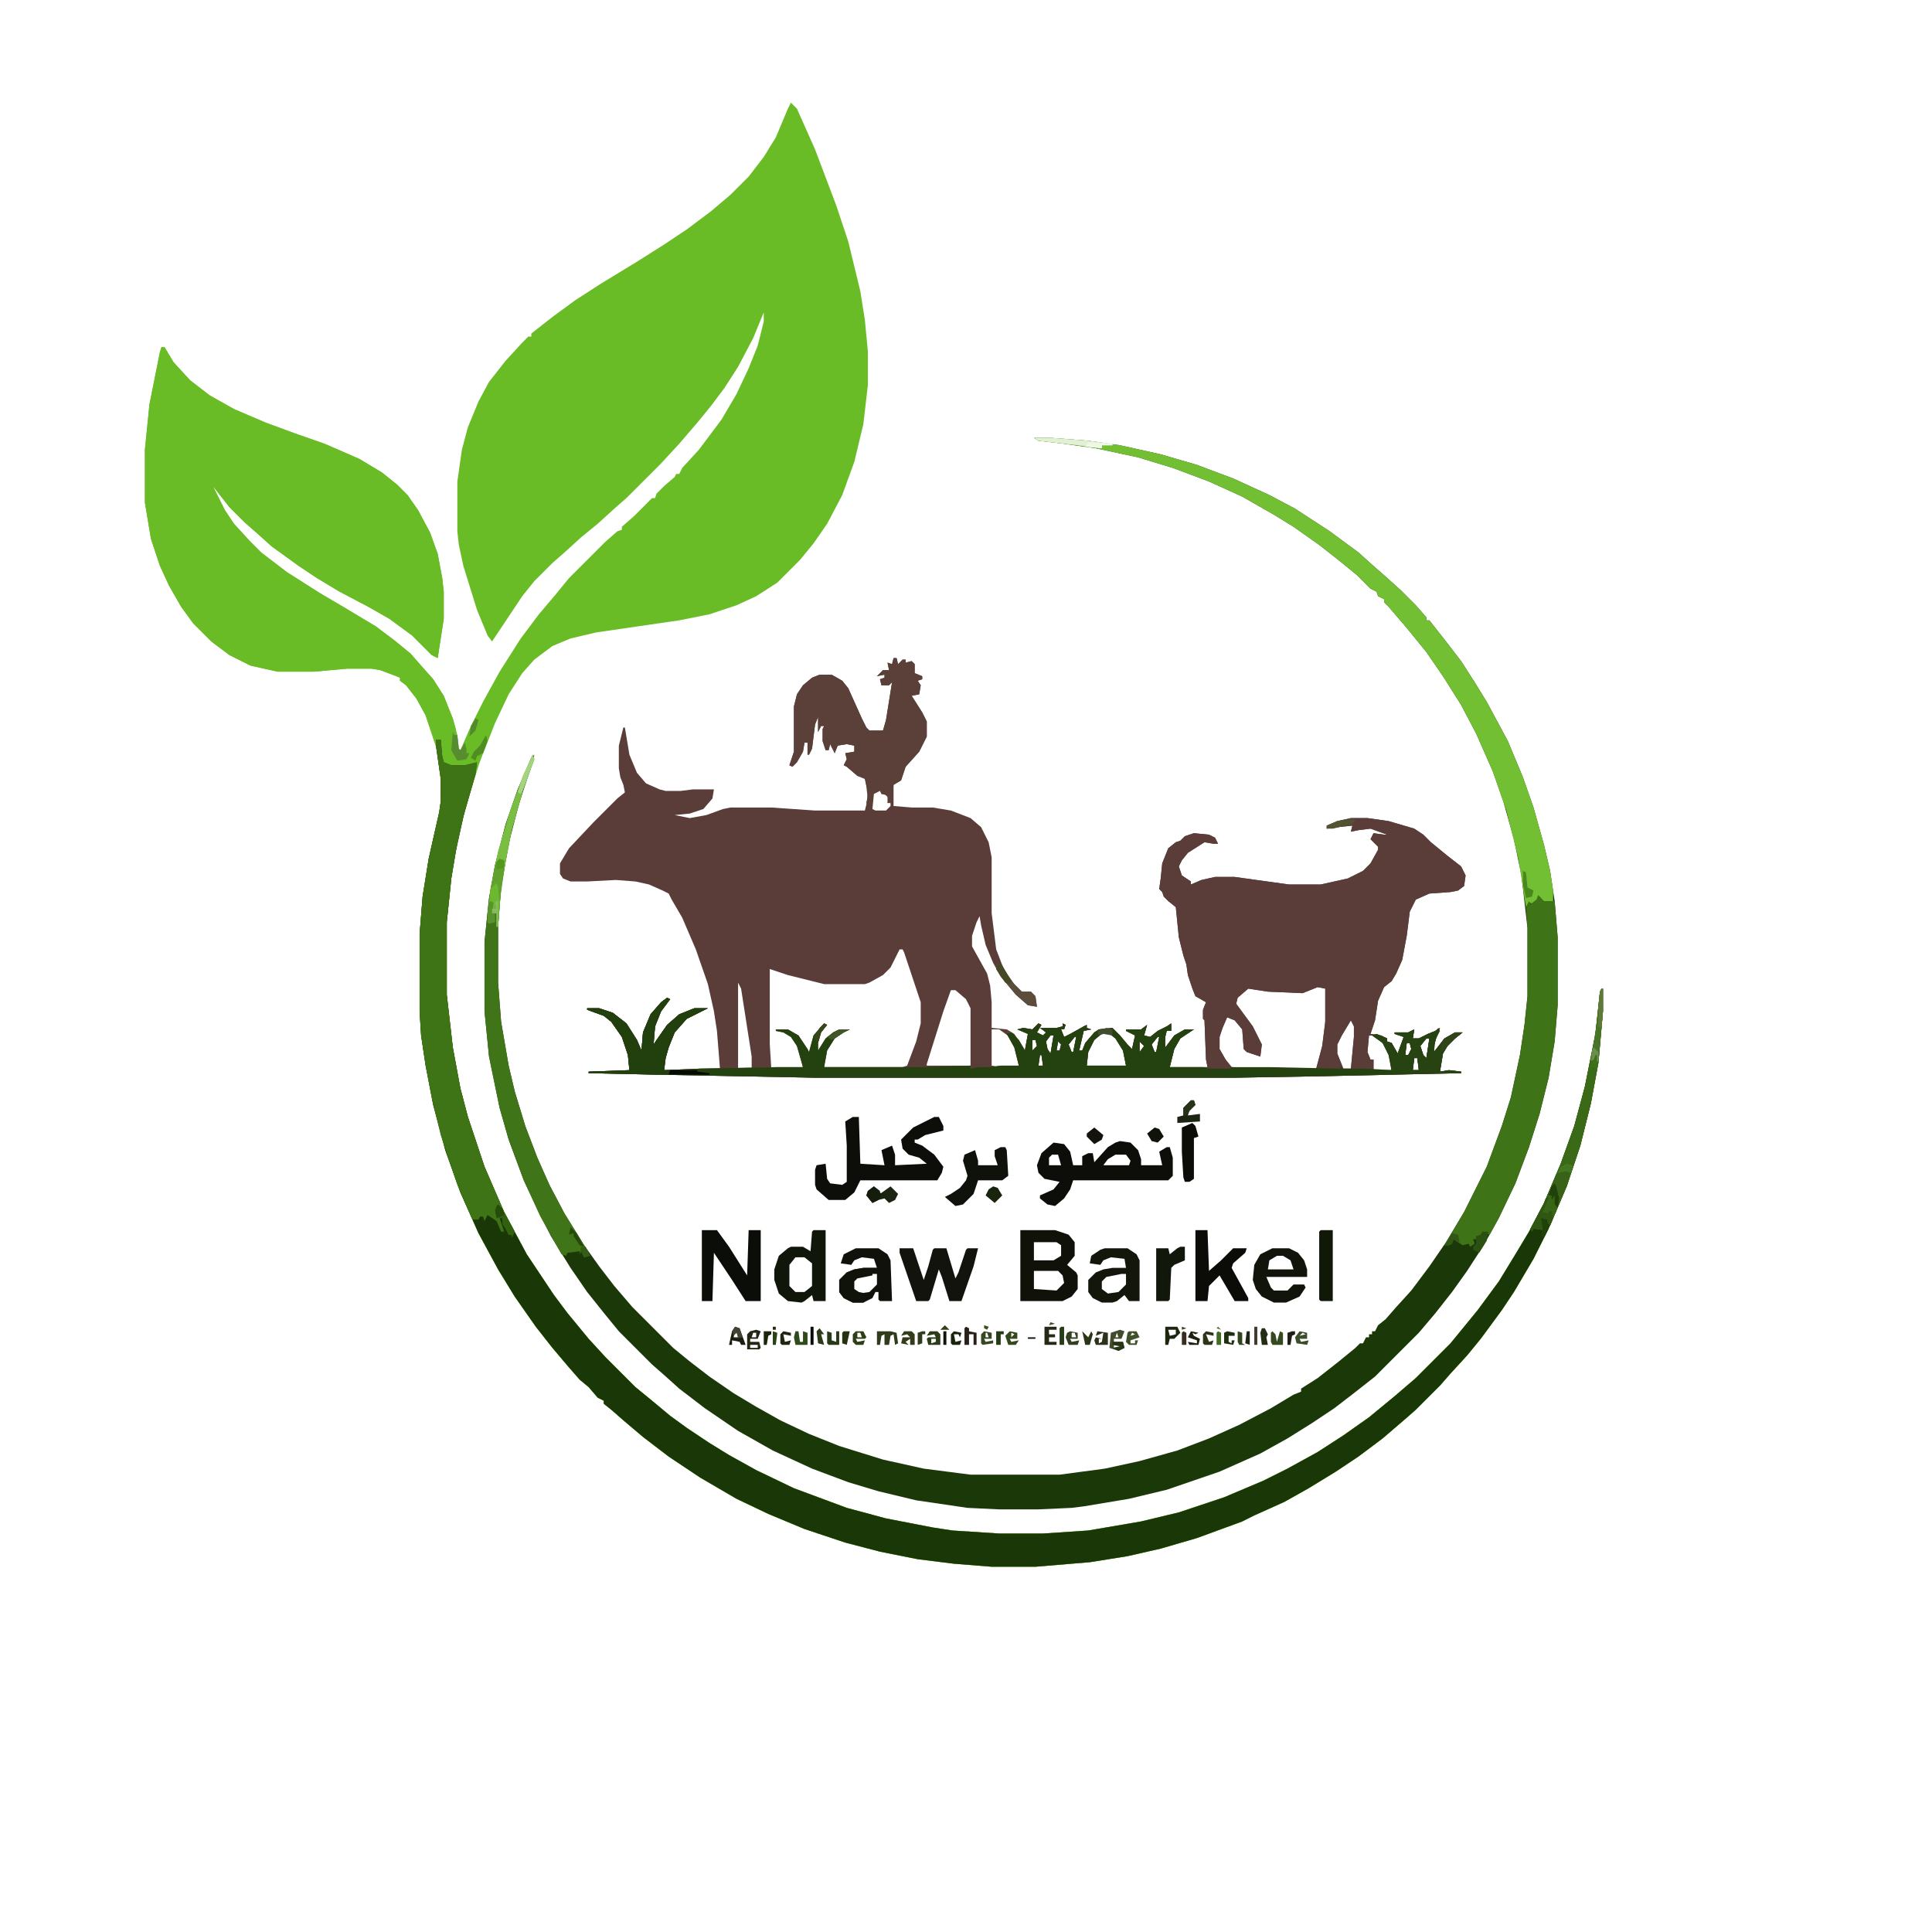 <?xml version="1.0" encoding="UTF-8"?>
<svg version="1.1" viewBox="0 0 1280 1280" width="1280" height="1280" xmlns="http://www.w3.org/2000/svg">
<path transform="translate(524,68)" d="m0 0 4 4 12 27 14 37 8 24 8 33 3 19 2 21v22l-3 26-6 25-8 22-10 19-9 13-9 11-15 15-14 9-13 6-18 6-20 4-55 8-17 4-12 5-12 9-8 9-9 14-9 19-11 28-9 30-5 21-4 24-3 29v48l4 35 5 27 5 19 11 33 13 30 15 28 18 27 9 12 14 17 11 12 20 20 11 9 12 10 11 8 15 10 13 8 18 10 25 12 35 13 26 7 31 6 13 2 31 2h29l30-2 35-6 25-6 30-10 26-11 16-8 20-11 17-11 17-12 17-14 14-12 23-23 18-22 14-19 11-18 9-15 10-19 11-26 9-25 7-26 7-35 3-28 2-2v15l-3 34-5 27-7 28-9 27-12 28-10 20-13 22-8 12-14 19-9 11-11 12-7 8-16 16-8 7-14 12-16 12-15 10-18 11-16 9-20 9-8 4-30 11-24 7-22 5-25 4-36 3h-29l-25-2-24-3-25-5-23-6-27-9-24-10-21-10-24-14-21-14-17-13-13-11-8-7-5-4v-2l-4-2-6-7-6-5-7-8-11-13-11-14-14-20-11-18-13-24-12-27-10-28-8-30-5-26-3-20-1-16v-51l2-25 4-25 7-31 1-7v-15l-3-21-7-21-6-11-7-9-4-3v-2l-5-2-8-3-6-1h-16l-22 2h-24l-18-4-14-7-12-9-12-12-8-11-8-14-6-13-6-18-4-24v-35l3-30 7-35 1-3h2l6 10 11 12 13 10 16 9 21 9 19 7 20 7 23 10 15 9 10 8 7 7 7 10 8 15 5 14 3 16 1 9v18l-4 26-4-2-13-13-15-11-14-8-19-10-15-9-12-8-18-13-10-9-8-7-10-10-11-14 8 16 6 9 11 12 7 7 17 13 22 14 17 10 20 12 12 9 11 9 7 8 8 9 7 11 6 15 3 11 1 9 1 1 7-16 8-16 11-20 14-22 12-16 11-13 9-11 24-24 8-7 3-1v-2l8-7 12-12h2l1-3 5-5 7-6 1-2h2l2-4 11-12 15-20 10-17 8-17 6-15 4-16v-6l-7 17-10 19-9 14-9 12-9 11-12 14-12 13-23 23-8 7-11 10-11 9-11 10-8 7-12 12-8 10-20 30-3-4-7-17-9-29-3-14-1-9v-33l3-21 4-15 7-17 7-13 11-14 11-12 4-4h2v-2l14-11 15-11 17-11 23-14 19-12 15-10 16-12 13-11 12-12 10-13 8-13 8-19z" fill="#69BC25"/>
<path transform="translate(592,436)" d="m0 0h2l1 4 3-3h2v2l4-1 2 2v6l5 2v2l-3 1 2 3-1 6-5 1 7 11 3 6v10l-5 10-9 10-3 9-5 3v14l12 1h14l12 2 13 5 7 6 5 10 2 10v37l3 24 5 13 7 10 5 5h6l3 3 1 7-6-1-8-7-10-12-5-9-5-12-3-13-1-6-2 4-3 9v7l10 18 2 8 1 11v17l10 1 5 3 6 9 1 2 2-11-7-3 4-1 6 1 4-4 2 1-3 5 4 2 2-2-4-3h11l4-1v-2l2 1-1 3h-2l2 5 4-2 9-5 2-1v2l3 1-5 1-3 13h2l2-5 6-7 3-2 9-1 5 5 5 6 3 3 2-9-6-3v-1h10l4-3-2 7 4 1 5-4 6-3 3-2v5h-3l-1 4v7l6-8 7-4h6l-9 6-4 7-3 12h25l-1-5-1-26-1-1v-6l2-5-7-4-2-5-3-9-1-7-2-6-3-12-2-20-5-4-3-3-1-3-2-2 1-7 1-10 4-10 5-4 3-1 3-3 6-2 10 1 4 2 2 4h-3l-6-1-11 7-4 5-2 4 2 6 6 4v2l7-3 9-2h13l36 5h21l18-4 10-5 5-5 5-9v-2l-5-5 2-4 7 1h2l-11-4-8 1-5 1 1-4-10 1-7 1v-2l7-3 9-2h11l14 2 17 5 6 4 5 5 11 9 9 7 3 6-1 7-4 3-5 1-14 1-9 4-4 8-2 16-3 16-4 9-3 5-5 4-4 9-2 13-3 9 7 1 4 2v2l3 1 4 7 4-11-6-2v-1h9l4-2-1 6h4l6-3 5-2 3-2-2 5-2 7v4l7-9 7-4h5l-5 4-5 5-3 5-2 12 6-1 8 1v1l-91 2-59 1h-278l-104-2-46-1v-1l27-1-1-10-4-12-7-10-5-4-11-4v-1h8l9 3 9 7 7 11 3 7 1-12 5-12 7-8 4-3 2 1-6 8-4 10-1 12 2-3 7-10 8-7 10-4h9l-14 7-8 9-4 10-2 7-1 8 24-1h13l-2-25-2-13-4-18-8-23-9-21-7-12-2-4-4-2-9-4-9-2-13-1-19 1h-11l-5-2-2-3v-7l6-10 16-17 16-16 5-4-1-5-2-5-1-6v-15l3-12h1l3 18 5 12 6 7 9 4 4 1h10l8-1h14l-1 6-6 7-9 3-10 1 10 2 11-2 11-4 5-1h27l29 2h33l1-4 1-8-2-9-5-2-7-6-2-1 2-4-1-4 6-1v-4l-5-1-6 1-2 5-3-6-1 4h-2l-2-6v-8l1-2h-2l-2 4v-10l-2 5-2 16-2 4h-1v-8h-2l-1 6-4 7-3 3-2-1 3-9v-30l2-8 4-6 6-5 5-2h8l7 4 4 5 9 20 3 6 2 2h9l2-7 4-25-2 2h-5l-1-4 3-1v-2l-5 1 4-4h4l-1-5 3 1zm-11 87-3 3v10l2 1h7l3-3v-2h-2l1-3-3-3h-2l-1-3zm189 66m-174 40-6 12-5 5-9 5-3 1h-27l-24-6-12-4v50l1 16 21-1-1-8-3-8-4-5-4-3 9 3 2 4 5 9h1l2-11 6-8v1l-3 5-1 5v7l3-4 4-6 8-5h3l-6 4-6 9-1 4v7h52l3-1 6-16 3-12v-14l-11-33-1-2zm-107 22v57h9v-8l-7-45zm384 3-10 4-23-1-13-2-7 6-1 4 11 15 6 12-1 8-9-3-2-2-1-13-5-6-5-2-3 7-2 6v8l4 7 4 5 25 1h31l4-15 2-16v-22zm-243 2-5 14-11 35v1h29v-38l-3-6-7-6zm265 20-6 10-3 6v6l4 10h5l2-21v-7zm-238 6v24l6 1 12-1-1-9-5-10-7-5zm74 2-6 5-4 8-1 9h26l-2-10-5-8-5-4zm-35 2-3 4 1 5 2 3 2-12zm211 0-1 11 2 5h2v7h12v-7l-4-9-5-5-3-2zm-195 1-4 5 2 5h1l2-10zm55 0-4 5 2 5h1l2-10zm180 0m-2 1-4 5 2 6 2 2 2-13zm-261 1v7l3-3-1-4zm17 1-1 6h2l1-4zm54 0v7l3-4zm177 1-1 8h2l2-4-1-4zm-243 8-1 7h3l-1-7zm248 2-1 8h4l-1-8zm-232 3 1 2z" fill="#5A3C39"/>
<path transform="translate(107,230)" d="m0 0h2l6 10 11 12 13 10 16 9 21 9 19 7 20 7 23 10 15 9 10 8 7 7 7 10 8 15 5 14 3 16 1 9v18l-4 26-4-2-13-13-15-11-14-8-19-10-15-9-12-8-18-13-10-9-8-7-10-10-11-14 8 16 6 9 11 12 7 7 17 13 22 14 17 10 20 12 12 9 11 9 7 8 8 9 7 11 6 15 2 7-1 4-1 11 5 5 2-2v2h2l1-3h2l3 3v-3l4-1-1 5-9 29-6 25-4 24-3 29v48l4 35 5 27 5 19 11 33 13 30 15 28 18 27 9 12 14 17 11 12 20 20 11 9 12 10 11 8 15 10 13 8 18 10 25 12 35 13 26 7 31 6 13 2 31 2h29l30-2 35-6 25-6 30-10 26-11 16-8 20-11 17-11 17-12 17-14 14-12 23-23 18-22 14-19 11-18 9-15 10-19 11-26 9-25 7-26 7-35 3-28 2-2v15l-3 34-5 27-7 28-9 27-12 28-10 20-13 22-8 12-14 19-9 11-11 12-7 8-16 16-8 7-14 12-16 12-15 10-18 11-16 9-20 9-8 4-30 11-24 7-22 5-25 4-36 3h-29l-25-2-24-3-25-5-23-6-27-9-24-10-21-10-24-14-21-14-17-13-13-11-8-7-5-4v-2l-4-2-6-7-6-5-7-8-11-13-11-14-14-20-11-18-13-24-12-27-10-28-8-30-5-26-3-20-1-16v-51l2-25 4-25 7-31 1-7v-15l-3-21-7-21-6-11-7-9-4-3v-2l-5-2-8-3-6-1h-16l-22 2h-24l-18-4-14-7-12-9-12-12-8-11-8-14-6-13-6-18-4-24v-35l3-30 7-35z" fill="#69BC25"/>
<path transform="translate(685,290)" d="m0 0h10l26 2 21 3 27 6 24 7 24 9 24 11 17 9 23 15 19 14 10 9 8 7 10 9 10 10 7 8v2h2l11 14 10 13 9 14 8 13 14 26 10 24 7 20 7 25 4 17 3 20 2 24v45l-2 24-4 24-6 24-7 22-9 24-11 23-10 18-11 17-10 14-11 14-11 13-29 29-14 11-13 10-15 10-16 10-18 10-27 12-35 12-25 6-30 5-8 1-22 1h-26l-21-1-34-5-25-6-20-6-24-9-26-12-23-13-22-15-17-13-10-9-8-7-22-22-9-11-12-15-11-16-13-21-8-16-10-21-10-27-6-21-7-34-3-30v-46l3-29 4-22 7-27 8-23 9-21 2-2-1 5-9 27-7 27-5 29-2 26v37l2 26 5 29 4 17 7 23 8 21 8 18 10 19 13 21 10 14 10 13 12 14 27 27 11 9 13 10 16 11 15 9 16 9 19 9 20 8 29 9 27 6 31 4h59l30-4 23-5 25-7 21-8 20-9 21-11 15-9 5-2v-2l11-7 14-11 11-9 3-3h2l2-4h2v-2h2v-2h2l2-4 5-4 7-8 10-11 12-16 11-16 12-20 15-30 10-27 6-19 6-28 3-20 2-19v-45l-4-35-5-24-7-25-7-20-11-25-10-19-12-19-11-16-13-16-12-14-3-3v-2l-4-2-1-3-4-2-9-9-11-9-14-11-17-12-13-8-21-12-22-10-24-9-23-7-28-6-21-3-17-2z" fill="#1B3908"/>
<path transform="translate(289,490)" d="m0 0h3l1 11 1 4 5 2h9l8-2-1 8-8 28-5 23-3 18-3 29v48l4 35 5 27 5 19 11 33 13 30 15 28 18 27 9 12 14 17 11 12 20 20 11 9 12 10 11 8 15 10 13 8 18 10 25 12 35 13 26 7 31 6 13 2 31 2h29l30-2 35-6 25-6 30-10 26-11 16-8 20-11 17-11 17-12 17-14 14-12 23-23 18-22 14-19 11-18 9-15 10-19 11-26 9-25 7-26 7-35 3-28 2-2v15l-3 34-5 27-7 28-9 27-12 28-10 20-13 22-8 12-14 19-9 11-11 12-7 8-16 16-8 7-14 12-16 12-15 10-18 11-16 9-20 9-8 4-30 11-24 7-22 5-25 4-36 3h-29l-25-2-24-3-25-5-23-6-27-9-24-10-21-10-24-14-21-14-17-13-13-11-8-7-5-4v-2l-4-2-6-7-6-5-7-8-11-13-11-14-14-20-11-18-13-24-12-27-10-28-8-30-5-26-3-20-1-16v-51l2-25 4-25 7-31 1-7v-15l-3-21z" fill="#1A3807"/>
<path transform="translate(895,542)" d="m0 0h11l14 2 17 5 6 4 5 5 11 9 9 7 3 6-1 7-4 3-5 1-14 1-9 4-4 8-2 16-3 16-4 9-3 5-5 4-4 9-2 13-3 9 7 1 4 2v2l3 1 4 7 4-11-6-2v-1h9l4-2-1 6h4l6-3 5-2 3-2-2 5-2 7v4l7-9 7-4h5l-5 4-5 5-3 5-2 12 6-1 8 1v1l-91 2-59 1h-278l-104-2-46-1v-1l27-1-1-10-4-12-7-10-5-4-11-4v-1h8l9 3 9 7 7 11 3 7 1-12 5-12 7-8 4-3 2 1-6 8-4 10-1 12 2-3 7-10 8-7 10-4h9l-14 7-8 9-4 10-2 7-1 8 24-1 51-1h17l-4-14-4-6-5-3-5-1v-1h8l7 4 6 9 1 2 3-11 7-8 2 1-4 5-2 7v5l5-8 5-4 4-2h7l-4 2-6 4-5 8-2 11h67l30-1v2l5-1h8l7-1h12l-3-12-5-9 3-1 5 5 4 7 2-11-7-3 4-1 6 1 4-4 2 1-3 5 4 2 2-2-4-3h11l4-1v-2l2 1-1 3h-2l2 5 4-2 9-5 2-1v2l3 1-5 1-3 13h2l2-5 6-7 3-2 9-1 5 5 5 6 3 3 2-9-6-3v-1h10l4-3-2 7 4 1 5-4 6-3 3-2v5h-3l-1 4v7l6-8 7-4h6l-9 6-4 7-3 12h25l-1-5-1-26-1-1v-6l2-5-7-4-2-5-3-9-1-7-2-6-3-12-2-20-5-4-3-3-1-3-2-2 1-7 1-10 4-10 5-4 3-1 3-3 6-2 10 1 4 2 2 4h-3l-6-1-11 7-4 5-2 4 2 6 6 4v2l7-3 9-2h13l36 5h21l18-4 10-5 5-5 5-9v-2l-5-5 2-4 7 1h2l-11-4-8 1-5 1 1-4-10 1-7 1v-2l7-3zm-125 47m103 65-10 4-23-1-13-2-7 6-1 4 11 15 6 12-1 8-9-3-2-2-1-13-5-6-5-2-3 7-2 6v8l4 7 4 5 25 1h31l4-15 2-16v-22zm22 22-6 10-3 6v6l4 10h5l2-21v-7zm-164 8-6 5-4 8-1 9h26l-2-10-5-8-5-4zm-35 2-3 4 1 5 2 3 2-12zm211 0-1 11 2 5h2v7h12v-7l-4-9-5-5-3-2zm-195 1-4 5 2 5h1l2-10zm55 0-4 5 2 5h1l2-10zm180 0m-2 1-4 5 2 6 2 2 2-13zm-261 1v7l3-3-1-4zm17 1-1 6h2l1-4zm54 0v7l3-4zm177 1-1 8h2l2-4-1-4zm-243 8-1 7h3l-1-7zm248 2-1 8h4l-1-8zm-232 3 1 2z" fill="#5A3D39"/>
<path transform="translate(442,661)" d="m0 0 2 1-6 8-4 10-1 12 2-3 7-10 8-7 10-4h9l-14 7-8 9-4 10-2 7-1 8 24-1 51-1h17l-4-14-4-6-5-3-5-1v-1h8l7 4 6 9 1 2 3-11 7-8 2 1-4 5-2 7v5l5-8 5-4 4-2h7l-4 2-6 4-5 8-2 11h67l30-1v2l5-1h8l7-1h12l-3-12-5-9 3-1 5 5 4 7 2-11-7-3 4-1 6 1 4-4 2 1-3 5 4 2 2-2-4-3h11l4-1v-2l2 1-1 3h-2l2 5 4-2 9-5 2-1v2l3 1-5 1-3 13h2l2-5 6-7 3-2 9-1 5 5 5 6 3 3 2-9-6-3v-1h10l4-3-2 7 4 1 5-4 6-3 3-2v5h-3l-1 4v7l6-8 7-4h6l-9 6-4 7-3 12h22l4 1h14l1-1h25l47 1 1-2v2h16l17 1-2-10-4-8-7-5 3-1 7 3v2l3 1 4 7 4-11-6-2v-1h9l4-2-1 6h4l6-3 5-2 3-2-2 5-2 7v4l7-9 7-4h5l-5 4-5 5-3 5-2 12 6-1 8 1v1l-91 2-59 1h-278l-104-2-46-1v-1l27-1-1-10-4-12-7-10-5-4-11-4v-1h8l9 3 9 7 7 11 3 7 1-12 5-12 7-8zm289 23-6 5-4 8-1 9h26l-2-10-5-8-5-4zm-35 2-3 4 1 5 2 3 2-12zm16 1-4 5 2 5h1l2-10zm55 0-4 5 2 5h1l2-10zm180 0m-2 1-4 5 2 6 2 2 2-13zm-261 1v7l3-3-1-4zm17 1-1 6h2l1-4zm54 0v7l3-4zm177 1-1 8h2l2-4-1-4zm-243 8-1 7h3l-1-7zm248 2-1 8h4l-1-8zm-232 3 1 2z" fill="#24420F"/>
<path transform="translate(289,490)" d="m0 0h3l1 11 1 4 5 2h9l8-2-1 8-8 28-5 23-3 18-3 29v48l4 35 5 27 5 19 11 33 13 30 7 13-2 4v-2h-2l-2-4-2-3v-4h-2l3 9h-2l-3-7-6-4-2 4-1-3h-2l-1 2h-4l-10-23-11-33-6-25-4-21-3-20-1-16v-51l2-25 4-25 7-31 1-7v-15l-3-21z" fill="#3E7416"/>
<path transform="translate(685,290)" d="m0 0h10l26 2 21 3 27 6 24 7 24 9 24 11 17 9 23 15 19 14 10 9 8 7 10 9 10 10 7 8v2h2l11 14 10 13 9 14 8 13 14 26 10 24 7 20 7 25 4 17 2 13v7l-6 1-3-4-4 5-3-1-2 3-5-32-8-32-9-26-11-25-10-19-12-19-11-16-13-16-12-14-3-3v-2l-4-2-1-3-4-2-9-9-11-9-14-11-17-12-13-8-21-12-22-10-24-9-23-7-28-6-21-3-17-2z" fill="#72BF34"/>
<path transform="translate(1019,593)" d="m0 0 4 4h7l2 24v45l-2 24-4 24-6 24-7 22-9 24-11 23-6 11-4-1-2 5-1-3h-2v2h-2l1 3-3 2-1-2-4 1-6-4-1 3-2 1h-3l13-22 15-30 10-27 6-19 6-28 3-20 2-19v-45l-1-14 2-4 1 2 4-3z" fill="#3E7417"/>
<path transform="translate(592,436)" d="m0 0h2l1 4 3-3h2v2l4-1 2 2v6l5 2v2l-3 1 2 3-1 6-5 1 7 11 3 6v10l-5 10-9 10-3 9-5 3-1 12h-3v-5l-4-1-1-2-4 2-1 10h-3l-1-5 1-1-1-9-1-5-5-2-7-6-2-1 2-4-1-4 6-1v-4l-5-1-6 1-2 5-3-6-1 4h-2l-2-6v-8l1-2h-2l-2 4v-10l-2 5-2 16-2 4h-1v-8h-2l-1 6-4 7-3 3-2-1 3-9v-30l2-8 4-6 6-5 5-2h8l7 4 4 5 9 20 3 6 2 2h9l2-7 4-25-2 2h-5l-1-4 3-1v-2l-5 1 4-4h4l-1-5 3 1z" fill="#5A4039"/>
<path transform="translate(353,500)" d="m0 0 1 3-7 19-8 28-4 21-3 17-2 26v37l2 26 5 29 4 17 7 23 8 21 8 18 10 19 13 21 4 7-4 1-2-4-1 2v-2l-8 1-1 2-3-1-14-25-11-24-10-27-6-21-7-34-3-30v-46l3-29 4-22 7-27 8-23 9-21z" fill="#3F7518"/>
<path transform="translate(565,740)" d="m0 0h4l1 31 16 1-2-10 7-3 2 6v7l21-1-5-4-7-2-4-4-1-6 8-8 14-7h3l3 6v3l-12 3-5 3h-2v2l5 2 8 6 6 8-1 4-3 5h-51l-4 8-6 5h-11l-8-7-1-3v-10l1-3 6-1 1 10 2 3 8 1 3-2v-24l-1-16z" fill="#0D0E09"/>
<path transform="translate(742,756)" d="m0 0 7 1 5 5 2 6v4h14l-2-9 5-3h2l2 7v12l-3 3h-63l-2 6-4 6-6 5-5-1-5-4v-2l9-4 4-5-10-2-4-4-1-5 3-8 8-7 7 1 4 5 2 9h6v-6l4-2h3l1 6 9-10 5-3zm-45 9-2 2v5h8l-2-7zm42 0-5 3-3 4h17l1-3-3-4z" fill="#0D0E09"/>
<path transform="translate(676,815)" d="m0 0h23l9 3 4 5v9l-5 6 6 5 1 2v9l-4 5-6 3h-28zm9 8v12h13l5-3v-7l-3-2zm0 19v12l15 1 5-5-1-5-3-3z" fill="#10120A"/>
<path transform="translate(465,815)" d="m0 0h10l8 11 12 19 1-30h8v47h-10l-9-14-12-18-1 32h-7z" fill="#0B0D08"/>
<path transform="translate(442,661)" d="m0 0 2 1-6 8-4 10-1 12 2-3 7-10 8-7 10-4h9l-14 7-8 9-4 10-2 7-1 8h22v1l8 1v1h-34l-46-1v-1l27-1-1-10-4-12-7-10-5-4-11-4v-1h8l9 3 9 7 7 11 3 7 1-12 5-12 7-8z" fill="#223F0E"/>
<path transform="translate(596,827)" d="m0 0h9l7 21 3-9 3-11 1-1h8l6 20 2-4 5-15 1-1h7l-3 12-8 23h-8l-5-16-2-5-6 20-1 1h-8l-11-32z" fill="#11130C"/>
<path transform="translate(1061,655)" d="m0 0h1v15l-3 34-5 27-7 28-9 27-11 26-4-4-1 4 1 3-7-1-1 2-1-2 9-17 11-26 9-25 7-26 7-35 3-28z" fill="#3A6917"/>
<path transform="translate(539,815)" d="m0 0h8v47h-8l-1-4-5 4-2 1-9-1-6-5-3-9v-7l3-9 6-5 2-1h8l5 3 1-13zm-12 18-4 5v14l4 4h6l5-4v-15l-5-4z" fill="#10160A"/>
<path transform="translate(732,827)" d="m0 0h15l6 4 2 4v27h-7l-3-4-5 4-3 1h-7l-6-3-3-4v-8l5-5 5-2 6-1h9l-1-6-9-1-5 2-2 3-7-1 1-5 6-4zm11 17-10 2-3 3v5l4 3 7-1 5-5v-7z" fill="#13170B"/>
<path transform="translate(567,827)" d="m0 0h15l6 4 2 4 1 27h-8l-1-1v-5h-2l-2 4-6 3h-7l-6-3-3-4v-8l5-5 5-2 6-1h9l-2-6-8-1-5 2-2 3-7-1 2-6zm11 17-10 2-3 3v5l4 3 7-1 5-5v-7z" fill="#11110C"/>
<path transform="translate(953,681)" d="m0 0 1 2-3 6-1 8 7-9 7-4h5l-5 4-5 5-3 5-2 12 6-1 8 1v1h-45l-1-1-2-11-4-8-7-5 3-1 7 3v2l3 1 4 7 4-11-6-2v-1h9l4-2-1 6h4l6-3 5-2zm-6 6m-2 1-4 5 2 6 2 2 2-13zm-13 3-1 8h2l2-4-1-4zm5 10-1 8h4l-1-8z" fill="#274312"/>
<path transform="translate(792,815)" d="m0 0h8l1 27 8-7 8-8h9l-1 3-8 7-1 3 11 20v2h-9l-10-17-7 7-1 10h-8z" fill="#0B0B08"/>
<path transform="translate(843,827)" d="m0 0h11l6 3 4 5 2 6v5h-27l3 7 2 2h9l4-4h7l1 2-4 6-9 4h-8l-8-4-4-5-2-6 1-10 4-7zm3 5-5 3-1 6h17l-2-6-5-3z" fill="#11140A"/>
<path transform="translate(663,760)" d="m0 0h3l1 2 1 17-4 3h-16l-3 9-7 7-5 1-7-6 4-2 6-4 4-5 1-3-3-10 1-4 7-3 2 7v3h13l-2-6v-4z" fill="#0F110B"/>
<path transform="translate(353,500)" d="m0 0 1 3-7 19-8 28-4 21-3 17-2 26h-1v-9h-3v-7l-1-1-1 3 1-11 5-25 8-27 9-24z" fill="#79BE42"/>
<path transform="translate(875,815)" d="m0 0h8v47h-8l-1-1v-45z" fill="#101808"/>
<path transform="translate(782,826)" d="m0 0h3v9l-7 3-2 2-1 21-1 1h-8v-35h8l1 4 5-4z" fill="#12170C"/>
<path transform="translate(1037,774)" d="m0 0 1 2h2l-1 7-12 29-4-4-1 4 1 3-7-1-1 2-1-2 9-17 8-19 5-2z" fill="#376218"/>
<path transform="translate(790,744)" d="m0 0 2 2 2 7-3 1v27l-3 2h-3l-1-3-1-17v-16z" fill="#0C0C09"/>
<path transform="translate(572,840)" d="m0 0h9l-3 3v2l-10 2-2 2v5l3 2 5 1-1 5-1 1h-7l-6-3-3-4v-8l5-5 5-2z" fill="#0F1309"/>
<path transform="translate(331,569)" d="m0 0 3 1v7l-3 21-1 16h-1v-9h-3v-7l-1-1-1 3 1-11 3-16z" fill="#61A12E"/>
<path transform="translate(661,638)" d="m0 0h2l7 12 7 7h6l3 3 1 7-6-1-8-7-10-12-3-5z" fill="#5C4C3C"/>
<path transform="translate(579,786)" d="m0 0 4 3v2l7-5 5 5-2 4-4 2-3-3-4 1-4 2-4-5 1-3z" fill="#1C2310"/>
<path transform="translate(1061,655)" d="m0 0h1v15l-3 34-2-2-3 1 4-26 2-20z" fill="#487526"/>
<path transform="translate(685,290)" d="m0 0h10l26 2 16 2v1h-7v2l-16-2-26-3z" fill="#E2F1D6"/>
<path transform="translate(1026,793)" d="m0 0v3l-3 7 3 1-1-3 3 1 1 5-2 5-4-4-1 4 1 3-7-1-1 2-1-2 9-17 1-3z" fill="#305613"/>
<path transform="translate(789,729)" d="m0 0h2l1 3-4 4-1 3 8-1v5l-15 1v-4l4-1v-5z" fill="#1C2412"/>
<path transform="translate(329,585)" d="m0 0 1 3 1 10-1 16h-1v-9h-3v-7l-1-1-1 3 1-11z" fill="#6CB92F"/>
<path transform="translate(300,485)" d="m0 0 1 2h2l1 9 1 1 3-5 1 4v3h2l-2 4-6 1-4-7z" fill="#578D2F"/>
<path transform="translate(330,798)" d="m0 0 3 3 8 15-2 4v-2h-2l-2-4-2-3v-4h-4l-1-5 1-3z" fill="#31610F"/>
<path transform="translate(742,881)" d="m0 0 3 1-2 5h-5v2h6l1 4-4 2-6-2 1-10zm-2 2-1 3h2zm-2 8v2l5-1v-1z" fill="#424B2C"/>
<path transform="translate(581,882)" d="m0 0h7 2l4 1 1 7-2 1-1-7-2 1-1 6h-3v-7l-2 1-1 6h-2z" fill="#2E3C1B"/>
<path transform="translate(658,786)" d="m0 0 3 1 3 5-5 5-6-5 2-4z" fill="#19240E"/>
<path transform="translate(579,786)" d="m0 0 5 5-2 4-4 2-4-5 1-3z" fill="#141C0C"/>
<path transform="translate(501,881)" d="m0 0 3 1-2 5h-5v2h6l1 4-1 1h-8v-10l2-2zm-2 2-1 3h3v-3zm-2 8v2h5v-2z" fill="#222714"/>
<path transform="translate(692,879)" d="m0 0h8v2h-5v3h4v2h-4v3h5v2h-8z" fill="#262A14"/>
<path transform="translate(1030,791)" d="m0 0 1 2v10l-2 2v-2l-3-1v2l-4-1 4-9-1-2z" fill="#386615"/>
<path transform="translate(765,747)" d="m0 0 3 1 3 5-4 4-4-1-3-5z" fill="#0F1309"/>
<path transform="translate(725,747)" d="m0 0 6 5-1 3-5 3-5-5v-2z" fill="#14130C"/>
<path transform="translate(982,816)" d="m0 0h4l-1 6-5 8-4-2v-2l2-2v-5l3-1z" fill="#2B5112"/>
<path transform="translate(444,709)" d="m0 0h18v1l8 1v1h-27z" fill="#050B03"/>
<path transform="translate(487,879)" d="m0 0 3 1 4 11h-3l-1-2-5-1v3h-2l2-9zm0 3-1 4h3l-1-4z" fill="#191E0E"/>
<path transform="translate(640,879)" d="m0 0 2 1v2l5 1v8h-2v-7h-3v7h-3v-11z" fill="#282019"/>
<path transform="translate(772,879)" d="m0 0h8l2 4-4 4h-3l-1 4h-2zm2 2 1 4 4-1v-3z" fill="#1D260E"/>
<path transform="translate(527,882)" d="m0 0h2l1 7h2v-7l3 1v8h-8l-1-5z" fill="#304B1B"/>
<path transform="translate(322,487)" d="m0 0 1 4-3 8-4 2-1 3-3-2 2-4 4-4z" fill="#4F8D20"/>
<path transform="translate(964,684)" d="m0 0h5l-5 4-8 8-2-1 2-6z" fill="#304419"/>
<path transform="translate(1061,655)" d="m0 0h1v15l-1 11-2-1v-13l1-10z" fill="#5E7939"/>
<path transform="translate(1009,577)" d="m0 0 2 1 1 10 4 2-1 4-4 1-2-9z" fill="#4A881C"/>
<path transform="translate(599,882)" d="m0 0h5l2 2v7h-3v-4l-3 2 2 2-5-1 1-4h5l-2-2-4 1z" fill="#323C1B"/>
<path transform="translate(891,543)" d="m0 0h7l-2 3-13 3h-4v-2l7-3z" fill="#525333"/>
<path transform="translate(616,882)" d="m0 0h5l2 2v7h-8l-1-4 1-1h5l-1-2-5 1zm1 5v3l3-1v-2z" fill="#2C3C1A"/>
<path transform="translate(353,500)" d="m0 0 1 3-7 19-2 4-2-1 3-10z" fill="#A5D37F"/>
<path transform="translate(748,882)" d="m0 0h5l2 4-6 2v2h3v-2h2l-1 3h-5l-2-2 1-6zm2 1-1 2 3-1z" fill="#3F512B"/>
<path transform="translate(727,882)" d="m0 0 7 1v8h-8l-1-3 1-2 4 1h-2v3l2-1 1-6-5 2z" fill="#2D321A"/>
<path transform="translate(661,638)" d="m0 0h2l7 12-1 2-3-1-6-9z" fill="#464925"/>
<path transform="translate(548,882)" d="m0 0 3 1v5l3 1v-7h2v9h-7l-1-1z" fill="#273917"/>
<path transform="translate(325,597)" d="m0 0 2 1-1 7h2v6l-4 1-1-1v-9z" fill="#58932B"/>
<path transform="translate(861,882)" d="m0 0 5 1v4h-5l1 2 5-1-1 3-7-1-1-4zm2 1-2 2 4-1z" fill="#3B4E29"/>
<path transform="translate(669,882)" d="m0 0 5 1v4h-5l1 2 5-1-2 3h-5l-2-6zm1 1v3l2-2z" fill="#34481D"/>
<path transform="translate(1030,784)" d="m0 0 1 2 2 8-1 6-2-2v-6l-2 3v-3h-2l2-6z" fill="#204109"/>
<path transform="translate(567,882)" d="m0 0h5l2 4-1 1h-6l1 2 5-1-1 3h-5l-2-2v-5zm1 1v3h3l-1-3z" fill="#2E3E15"/>
<path transform="translate(652,882)" d="m0 0 5 1v4h-5l1 2 5-1v2l-7 1-1-1v-6zm1 1v3h2l-1-3z" fill="#374720"/>
<path transform="translate(709,882)" d="m0 0 5 1v4h-5l1 2 5-1-1 3h-6l-2-5 1-3zm1 1v3h3l-1-3z" fill="#334121"/>
<path transform="translate(843,882)" d="m0 0 2 2 1 5 2-7 2 1v8h-7l-1-2v-6z" fill="#35491E"/>
<path transform="translate(1021,807)" d="m0 0 4 1 1 6-3 6-2-1 1-5z" fill="#204209"/>
<path transform="translate(789,729)" d="m0 0h2l1 3-4 4-2 3h-2v-5z" fill="#263318"/>
<path transform="translate(789,882)" d="m0 0 5 1-2 1-2-1 1 2 4 2-1 4h-6l-1-2 6 1v-2l-6-2z" fill="#1C220F"/>
<path transform="translate(799,882)" d="m0 0 5 1v2l-5-1 2 5 3-1-1 3h-5l-1-1v-6z" fill="#2C351A"/>
<path transform="translate(632,882)" d="m0 0 5 1-1 3-1-2h-3l1 5 4-1-1 3h-5l-1-1v-6z" fill="#1A230D"/>
<path transform="translate(962,817)" d="m0 0 4 1 1 5-4-2-1 3-2 1h-3z" fill="#325715"/>
<path transform="translate(813,882)" d="m0 0 5 1v2h-4v4l2 1v-2h2l-1 3-6-1v-7z" fill="#1E2F10"/>
<path transform="translate(519,882)" d="m0 0 5 1v2l-5-1 1 5 4-1-1 3h-5l-1-1v-6z" fill="#1F270F"/>
<path transform="translate(330,798)" d="m0 0 3 3 1 4-5 2-1-5 1-3z" fill="#254D0A"/>
<path transform="translate(836,880)" d="m0 0h2l2 4-1 2 1 5h-4l-1-8z" fill="#222E14"/>
<path transform="translate(1038,771)" d="m0 0 4 1-1 5-4-1-5 1 2-4z" fill="#447720"/>
<path transform="translate(556,682)" d="m0 0h7l-4 2-6 4-2 1-3-2z" fill="#42562A"/>
<path transform="translate(721,293)" d="m0 0 16 1v1h-7v2l-11-1z" fill="#EFF7E9"/>
<path transform="translate(733,681)" d="m0 0 4 1v4l-6-1-3 1-1-3z" fill="#414C30"/>
<path transform="translate(703,879)" d="m0 0h2v12h-3v-11z" fill="#263C14"/>
<path transform="translate(717,882)" d="m0 0 4 4 2-4 1 2-2 7h-3z" fill="#293618"/>
<path transform="translate(660,882)" d="m0 0h5v2h-2v7h-3z" fill="#243C12"/>
<path transform="translate(378,813)" d="m0 0 4 4 5 9-3-1-4-6v-2l-3 1z" fill="#244B0A"/>
<path transform="translate(1056,694)" d="m0 0 3 3v7l-2-2-3 1 1-8z" fill="#6B8D4D"/>
<path transform="translate(737,889)" d="m0 0h7l1 4-4 2-4-2 5-1-5-1z" fill="#273617"/>
<path transform="translate(543,880)" d="m0 0 3 4h-2l2 7-4-1-1-8z" fill="#2C3B1A"/>
<path transform="translate(487,879)" d="m0 0 3 1 2 6-6 1 3-1-1-3-2 2-1-3z" fill="#444232"/>
<path transform="translate(611,882)" d="m0 0h2v2h-2v6l-3 1v-8z" fill="#2F3C20"/>
<path transform="translate(1057,699)" d="m0 0h1v11l-2-3-3 2 1-6 2-1z" fill="#3E6F1A"/>
<path transform="translate(329,597)" d="m0 0h1v17h-1v-9h-3v-3h3l-1-4z" fill="#8AB966"/>
<path transform="translate(331,569)" d="m0 0 3 1v5l-5 1v-5z" fill="#52981B"/>
<path transform="translate(820,882)" d="m0 0 3 1v7l2 1h-4l-1-2z" fill="#31451F"/>
<path transform="translate(385,826)" d="m0 0h3l3 6-4 1-2-4-1 2z" fill="#365D18"/>
<path transform="translate(546,678)" d="m0 0 2 1-4 5-2 7-3-4 4-6z" fill="#344718"/>
<path transform="translate(315,476)" d="m0 0 2 1-2 7-4 4 1-7z" fill="#528A28"/>
<path transform="translate(784,882)" d="m0 0 2 1v8h-3v-8z" fill="#372E21"/>
<path transform="translate(559,882)" d="m0 0h4l-2 9-3-1v-7z" fill="#253212"/>
<path transform="translate(807,882)" d="m0 0 2 1v8h-3v-8z" fill="#436A25"/>
<path transform="translate(831,879)" d="m0 0h2v12h-2z" fill="#3E3B27"/>
<path transform="translate(537,879)" d="m0 0h2v12h-2z" fill="#080B06"/>
<path transform="translate(506,882)" d="m0 0h5v2l-2 1-1 6h-2z" fill="#19260B"/>
<path transform="translate(512,882)" d="m0 0 3 1-1 8h-2z" fill="#2A4316"/>
<path transform="translate(856,882)" d="m0 0h2v2l-2 1-1 6h-2v-8z" fill="#201E19"/>
<path transform="translate(826,882)" d="m0 0h2v9l-3-1z" fill="#1E2516"/>
<path transform="translate(625,882)" d="m0 0h2v9h-2z" fill="#0D1606"/>
<path transform="translate(626,878)" d="m0 0 3 3h-6z" fill="#304216"/>
<path transform="translate(681,886)" d="m0 0h5v1h-5z" fill="#130D0D"/>
<path transform="translate(783,879)" d="m0 0 3 1-3 1z" fill="#3D471F"/>
<path transform="translate(652,878)" d="m0 0 3 1-1 2-2-1z" fill="#375218"/>
<path transform="translate(696,876)" d="m0 0 3 1-4 1z" fill="#4B482A"/>
<path transform="translate(1061,646)" d="m0 0h1v5h-1z" fill="#FDFDFD"/>
<path transform="translate(761,886)" d="m0 0 4 1z" fill="#070E03"/>
<path transform="translate(807,879)" d="m0 0 2 2-3-1z" fill="#4B6D21"/>
<path transform="translate(512,879)" d="m0 0h2v2h-2z" fill="#262C14"/>
<path transform="translate(354,498)" d="m0 0" fill="#FDFDFD"/>
<path transform="translate(355,496)" d="m0 0" fill="#FDFDFD"/>
<path transform="translate(586,438)" d="m0 0 2 1z" fill="#3B7213"/>
<path transform="translate(954,680)" d="m0 0" fill="#FDFDFD"/>
<path transform="translate(720,678)" d="m0 0" fill="#5A3A39"/>
<path transform="translate(721,677)" d="m0 0" fill="#FDFDFD"/>
<path transform="translate(706,677)" d="m0 0" fill="#FDFDFD"/>
</svg>
